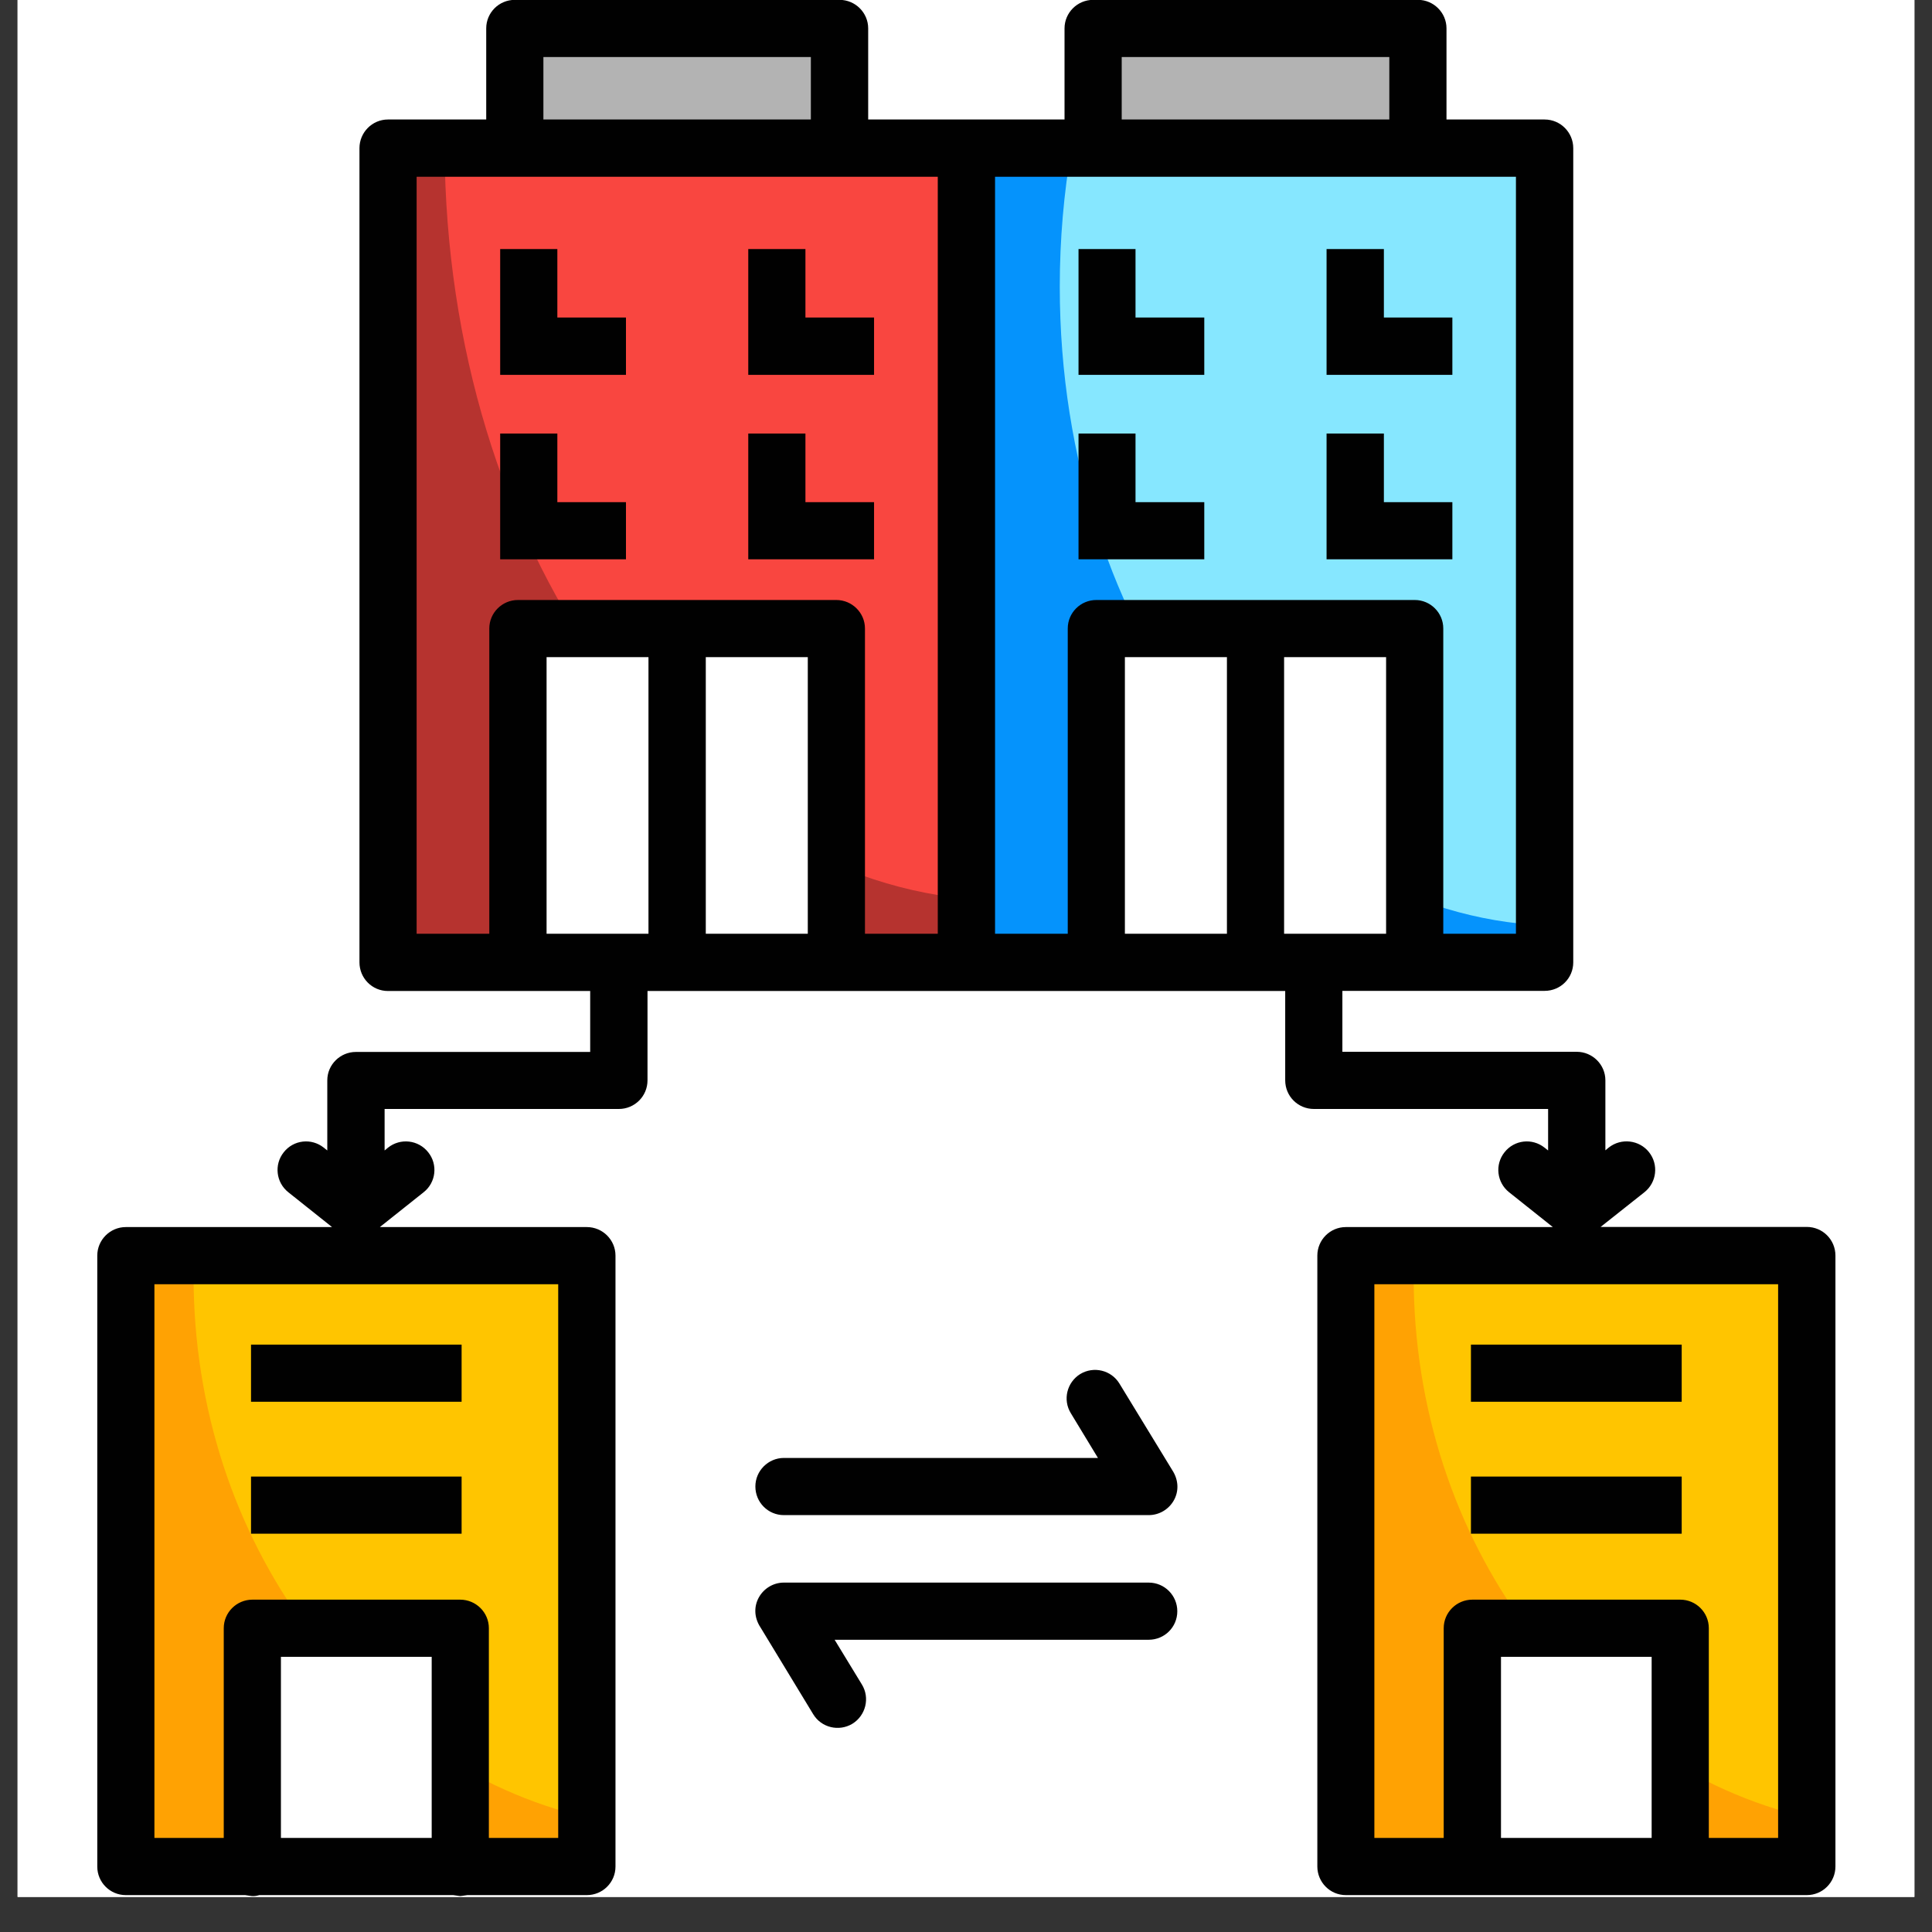 <svg xmlns="http://www.w3.org/2000/svg" xmlns:xlink="http://www.w3.org/1999/xlink" width="72" zoomAndPan="magnify" viewBox="0 0 54 54" height="72" preserveAspectRatio="xMidYMid meet" version="1.2"><rect x="0" y="0" width="54" height="54" fill="#333333" stroke="none"/><defs><clipPath id="1d8aca9de1"><path d="M 0.492 0 L 53.508 0 L 53.508 53.02 L 0.492 53.02 Z M 0.492 0 "/></clipPath><clipPath id="df938316bf"><path d="M 2.711 0 L 51.312 0 L 51.312 53 L 2.711 53 Z M 2.711 0 "/></clipPath></defs><g id="8aa8a1baa8"><g clip-rule="nonzero" clip-path="url(#1d8aca9de1)"><path style=" stroke:none;fill-rule:nonzero;fill:#ffffff;fill-opacity:1;" d="M 0.492 0 L 53.508 0 L 53.508 53.02 L 0.492 53.02 Z M 0.492 0 "/><path style=" stroke:none;fill-rule:nonzero;fill:#ffffff;fill-opacity:1;" d="M 0.492 0 L 53.508 0 L 53.508 53.02 L 0.492 53.02 Z M 0.492 0 "/></g><path style=" stroke:none;fill-rule:evenodd;fill:#ffa203;fill-opacity:1;" d="M 37.617 35.113 L 50.5 35.113 L 50.5 52.184 L 37.617 52.184 Z M 37.617 35.113 "/><path style=" stroke:none;fill-rule:evenodd;fill:#ffc500;fill-opacity:1;" d="M 39.523 35.113 L 50.5 35.113 L 50.5 50.797 C 44.223 49.324 39.512 43.113 39.512 35.664 C 39.516 35.48 39.52 35.293 39.523 35.113 Z M 39.523 35.113 "/><path style=" stroke:none;fill-rule:evenodd;fill:#b3b3b3;fill-opacity:1;" d="M 30.555 0.809 L 39.633 0.809 L 39.633 4.156 L 30.555 4.156 Z M 30.555 0.809 "/><path style=" stroke:none;fill-rule:evenodd;fill:#0593fc;fill-opacity:1;" d="M 27.012 4.156 L 43.172 4.156 L 43.172 26.91 L 27.012 26.91 Z M 27.012 4.156 "/><path style=" stroke:none;fill-rule:evenodd;fill:#86e7ff;fill-opacity:1;" d="M 29.949 4.156 L 43.172 4.156 L 43.172 25.867 C 35.645 25.531 29.621 17.668 29.621 8.016 C 29.621 6.688 29.734 5.398 29.949 4.156 Z M 29.949 4.156 "/><path style=" stroke:none;fill-rule:evenodd;fill:#ffffff;fill-opacity:1;" d="M 30.645 17.582 L 39.543 17.582 L 39.543 26.91 L 30.645 26.91 Z M 30.645 17.582 "/><path style=" stroke:none;fill-rule:evenodd;fill:#b3b3b3;fill-opacity:1;" d="M 14.391 0.809 L 23.465 0.809 L 23.465 4.156 L 14.391 4.156 Z M 14.391 0.809 "/><path style=" stroke:none;fill-rule:evenodd;fill:#b6332f;fill-opacity:1;" d="M 10.844 4.156 L 27.012 4.156 L 27.012 26.91 L 10.844 26.91 Z M 10.844 4.156 "/><path style=" stroke:none;fill-rule:evenodd;fill:#f94640;fill-opacity:1;" d="M 12.426 4.156 L 27.012 4.156 L 27.012 25.121 C 18.898 24.344 12.492 15.27 12.426 4.156 Z M 12.426 4.156 "/><path style=" stroke:none;fill-rule:evenodd;fill:#ffffff;fill-opacity:1;" d="M 14.477 17.582 L 23.379 17.582 L 23.379 26.91 L 14.477 26.91 Z M 14.477 17.582 "/><path style=" stroke:none;fill-rule:evenodd;fill:#ffa203;fill-opacity:1;" d="M 3.516 35.113 L 16.398 35.113 L 16.398 52.184 L 3.516 52.184 Z M 3.516 35.113 "/><path style=" stroke:none;fill-rule:evenodd;fill:#ffc500;fill-opacity:1;" d="M 5.422 35.113 L 16.398 35.113 L 16.398 50.797 C 10.121 49.324 5.41 43.113 5.41 35.664 C 5.414 35.48 5.414 35.293 5.422 35.113 Z M 5.422 35.113 "/><path style=" stroke:none;fill-rule:evenodd;fill:#ffffff;fill-opacity:1;" d="M 7.055 45.523 L 12.863 45.523 L 12.863 52.184 L 7.055 52.184 Z M 7.055 45.523 "/><path style=" stroke:none;fill-rule:evenodd;fill:#ffffff;fill-opacity:1;" d="M 41.152 45.523 L 46.965 45.523 L 46.965 52.184 L 41.152 52.184 Z M 41.152 45.523 "/><g clip-rule="nonzero" clip-path="url(#df938316bf)"><path style=" stroke:none;fill-rule:nonzero;fill:#010101;fill-opacity:1;" d="M 40.352 51.371 L 40.352 45.508 C 40.352 45.07 40.711 44.711 41.152 44.711 L 46.965 44.711 C 47.406 44.711 47.762 45.07 47.762 45.508 L 47.762 51.371 L 49.699 51.371 L 49.699 35.895 L 38.414 35.895 L 38.414 51.371 Z M 46.164 51.371 L 46.164 46.309 L 41.953 46.309 L 41.953 51.371 Z M 41.914 39.18 L 41.113 39.18 L 41.113 37.582 L 47.004 37.582 L 47.004 39.18 Z M 41.914 42.867 L 41.113 42.867 L 41.113 41.27 L 47.004 41.27 L 47.004 42.867 Z M 7.25 52.969 C 7.066 53.02 7.004 52.988 6.855 52.969 L 3.516 52.969 C 3.078 52.969 2.719 52.613 2.719 52.172 L 2.719 35.094 C 2.719 34.656 3.078 34.297 3.516 34.297 L 9.281 34.297 L 8.059 33.324 C 7.715 33.051 7.656 32.551 7.93 32.207 C 8.203 31.859 8.703 31.801 9.051 32.078 L 9.148 32.156 L 9.148 30.195 C 9.148 29.758 9.508 29.402 9.949 29.402 L 16.496 29.402 L 16.496 27.699 L 10.844 27.699 C 10.402 27.699 10.047 27.34 10.047 26.898 L 10.047 4.141 C 10.047 3.703 10.402 3.34 10.844 3.34 L 13.59 3.34 L 13.59 0.793 C 13.59 0.355 13.945 -0.004 14.391 -0.004 L 23.465 -0.004 C 23.906 -0.004 24.266 0.355 24.266 0.793 L 24.266 3.34 L 29.754 3.34 L 29.754 0.793 C 29.754 0.355 30.113 -0.004 30.555 -0.004 L 39.633 -0.004 C 40.07 -0.004 40.43 0.355 40.43 0.793 L 40.43 3.34 L 43.172 3.34 C 43.617 3.34 43.973 3.703 43.973 4.141 L 43.973 26.898 C 43.973 27.34 43.617 27.695 43.172 27.695 L 37.52 27.695 L 37.52 29.398 L 44.07 29.398 C 44.508 29.398 44.871 29.754 44.871 30.195 L 44.871 32.152 L 44.965 32.074 C 45.312 31.801 45.816 31.859 46.09 32.203 C 46.363 32.547 46.309 33.047 45.961 33.324 L 44.738 34.293 L 50.5 34.293 C 50.945 34.293 51.301 34.652 51.301 35.094 L 51.301 52.168 C 51.301 52.609 50.945 52.969 50.5 52.969 L 37.617 52.969 C 37.176 52.969 36.82 52.609 36.82 52.168 L 36.82 35.094 C 36.82 34.656 37.176 34.297 37.617 34.297 L 43.402 34.297 L 42.18 33.324 C 41.836 33.051 41.777 32.551 42.051 32.207 C 42.324 31.859 42.824 31.801 43.172 32.078 L 43.27 32.156 L 43.27 30.996 L 36.723 30.996 C 36.281 30.996 35.922 30.641 35.922 30.195 L 35.922 27.699 L 18.098 27.699 L 18.098 30.195 C 18.098 30.641 17.738 30.996 17.297 30.996 L 10.75 30.996 L 10.75 32.156 L 10.844 32.078 C 11.191 31.801 11.695 31.859 11.969 32.207 C 12.242 32.547 12.188 33.051 11.84 33.324 L 10.617 34.297 L 16.402 34.297 C 16.844 34.297 17.203 34.656 17.203 35.094 L 17.203 52.172 C 17.203 52.613 16.844 52.969 16.402 52.969 L 13.062 52.969 C 12.777 53.004 12.953 53.004 12.668 52.969 Z M 6.254 51.371 L 6.254 45.508 C 6.254 45.07 6.613 44.711 7.055 44.711 L 12.863 44.711 C 13.305 44.711 13.664 45.07 13.664 45.508 L 13.664 51.371 L 15.602 51.371 L 15.602 35.895 L 4.316 35.895 L 4.316 51.371 Z M 12.066 51.371 L 12.066 46.309 L 7.852 46.309 L 7.852 51.371 Z M 7.812 39.18 L 7.016 39.18 L 7.016 37.582 L 12.902 37.582 L 12.902 39.18 Z M 7.812 42.867 L 7.016 42.867 L 7.016 41.27 L 12.902 41.27 L 12.902 42.867 Z M 32.105 44.234 C 32.551 44.234 32.906 44.594 32.906 45.035 C 32.906 45.477 32.551 45.832 32.105 45.832 L 23.328 45.832 L 24.09 47.082 C 24.32 47.457 24.199 47.949 23.824 48.18 C 23.449 48.406 22.957 48.289 22.73 47.914 L 21.262 45.496 C 20.867 44.906 21.309 44.234 21.91 44.234 Z M 21.91 42.348 C 21.469 42.348 21.113 41.992 21.113 41.547 C 21.113 41.109 21.473 40.75 21.91 40.75 L 30.688 40.75 L 29.93 39.5 C 29.699 39.125 29.82 38.637 30.191 38.406 C 30.57 38.176 31.062 38.297 31.289 38.672 L 32.762 41.086 C 33.152 41.68 32.711 42.348 32.105 42.348 Z M 19.727 18.367 L 19.727 26.098 L 22.578 26.098 L 22.578 18.367 Z M 18.125 26.098 L 18.125 18.367 L 15.277 18.367 L 15.277 26.098 Z M 20.914 12.918 L 20.914 12.117 L 22.512 12.117 L 22.512 14.035 L 24.43 14.035 L 24.43 15.633 L 20.914 15.633 Z M 20.914 7.762 L 20.914 6.961 L 22.512 6.961 L 22.512 8.875 L 24.43 8.875 L 24.43 10.477 L 20.914 10.477 Z M 13.98 12.918 L 13.98 12.117 L 15.578 12.117 L 15.578 14.035 L 17.496 14.035 L 17.496 15.633 L 13.98 15.633 Z M 13.98 7.762 L 13.98 6.961 L 15.578 6.961 L 15.578 8.875 L 17.496 8.875 L 17.496 10.477 L 13.98 10.477 Z M 13.676 26.098 L 13.676 17.566 C 13.676 17.129 14.035 16.77 14.477 16.77 L 23.375 16.77 C 23.816 16.77 24.176 17.129 24.176 17.566 L 24.176 26.098 L 26.211 26.098 L 26.211 4.941 L 11.645 4.941 L 11.645 26.098 Z M 15.188 3.34 L 22.664 3.34 L 22.664 1.594 L 15.188 1.594 Z M 27.812 4.941 L 27.812 26.098 L 29.844 26.098 L 29.844 17.566 C 29.844 17.129 30.199 16.77 30.645 16.77 L 39.543 16.77 C 39.984 16.77 40.34 17.129 40.34 17.566 L 40.34 26.098 L 42.371 26.098 L 42.371 4.941 Z M 35.891 18.367 L 35.891 26.098 L 38.742 26.098 L 38.742 18.367 Z M 34.293 26.098 L 34.293 18.367 L 31.441 18.367 L 31.441 26.098 Z M 37.078 12.918 L 37.078 12.117 L 38.68 12.117 L 38.68 14.035 L 40.594 14.035 L 40.594 15.633 L 37.078 15.633 Z M 37.078 7.762 L 37.078 6.961 L 38.68 6.961 L 38.68 8.875 L 40.594 8.875 L 40.594 10.477 L 37.078 10.477 Z M 30.145 12.918 L 30.145 12.117 L 31.738 12.117 L 31.738 14.035 L 33.66 14.035 L 33.66 15.633 L 30.145 15.633 Z M 30.145 7.762 L 30.145 6.961 L 31.738 6.961 L 31.738 8.875 L 33.66 8.875 L 33.66 10.477 L 30.145 10.477 Z M 31.352 3.34 L 38.832 3.34 L 38.832 1.594 L 31.352 1.594 Z M 31.352 3.34 "/></g></g></svg>